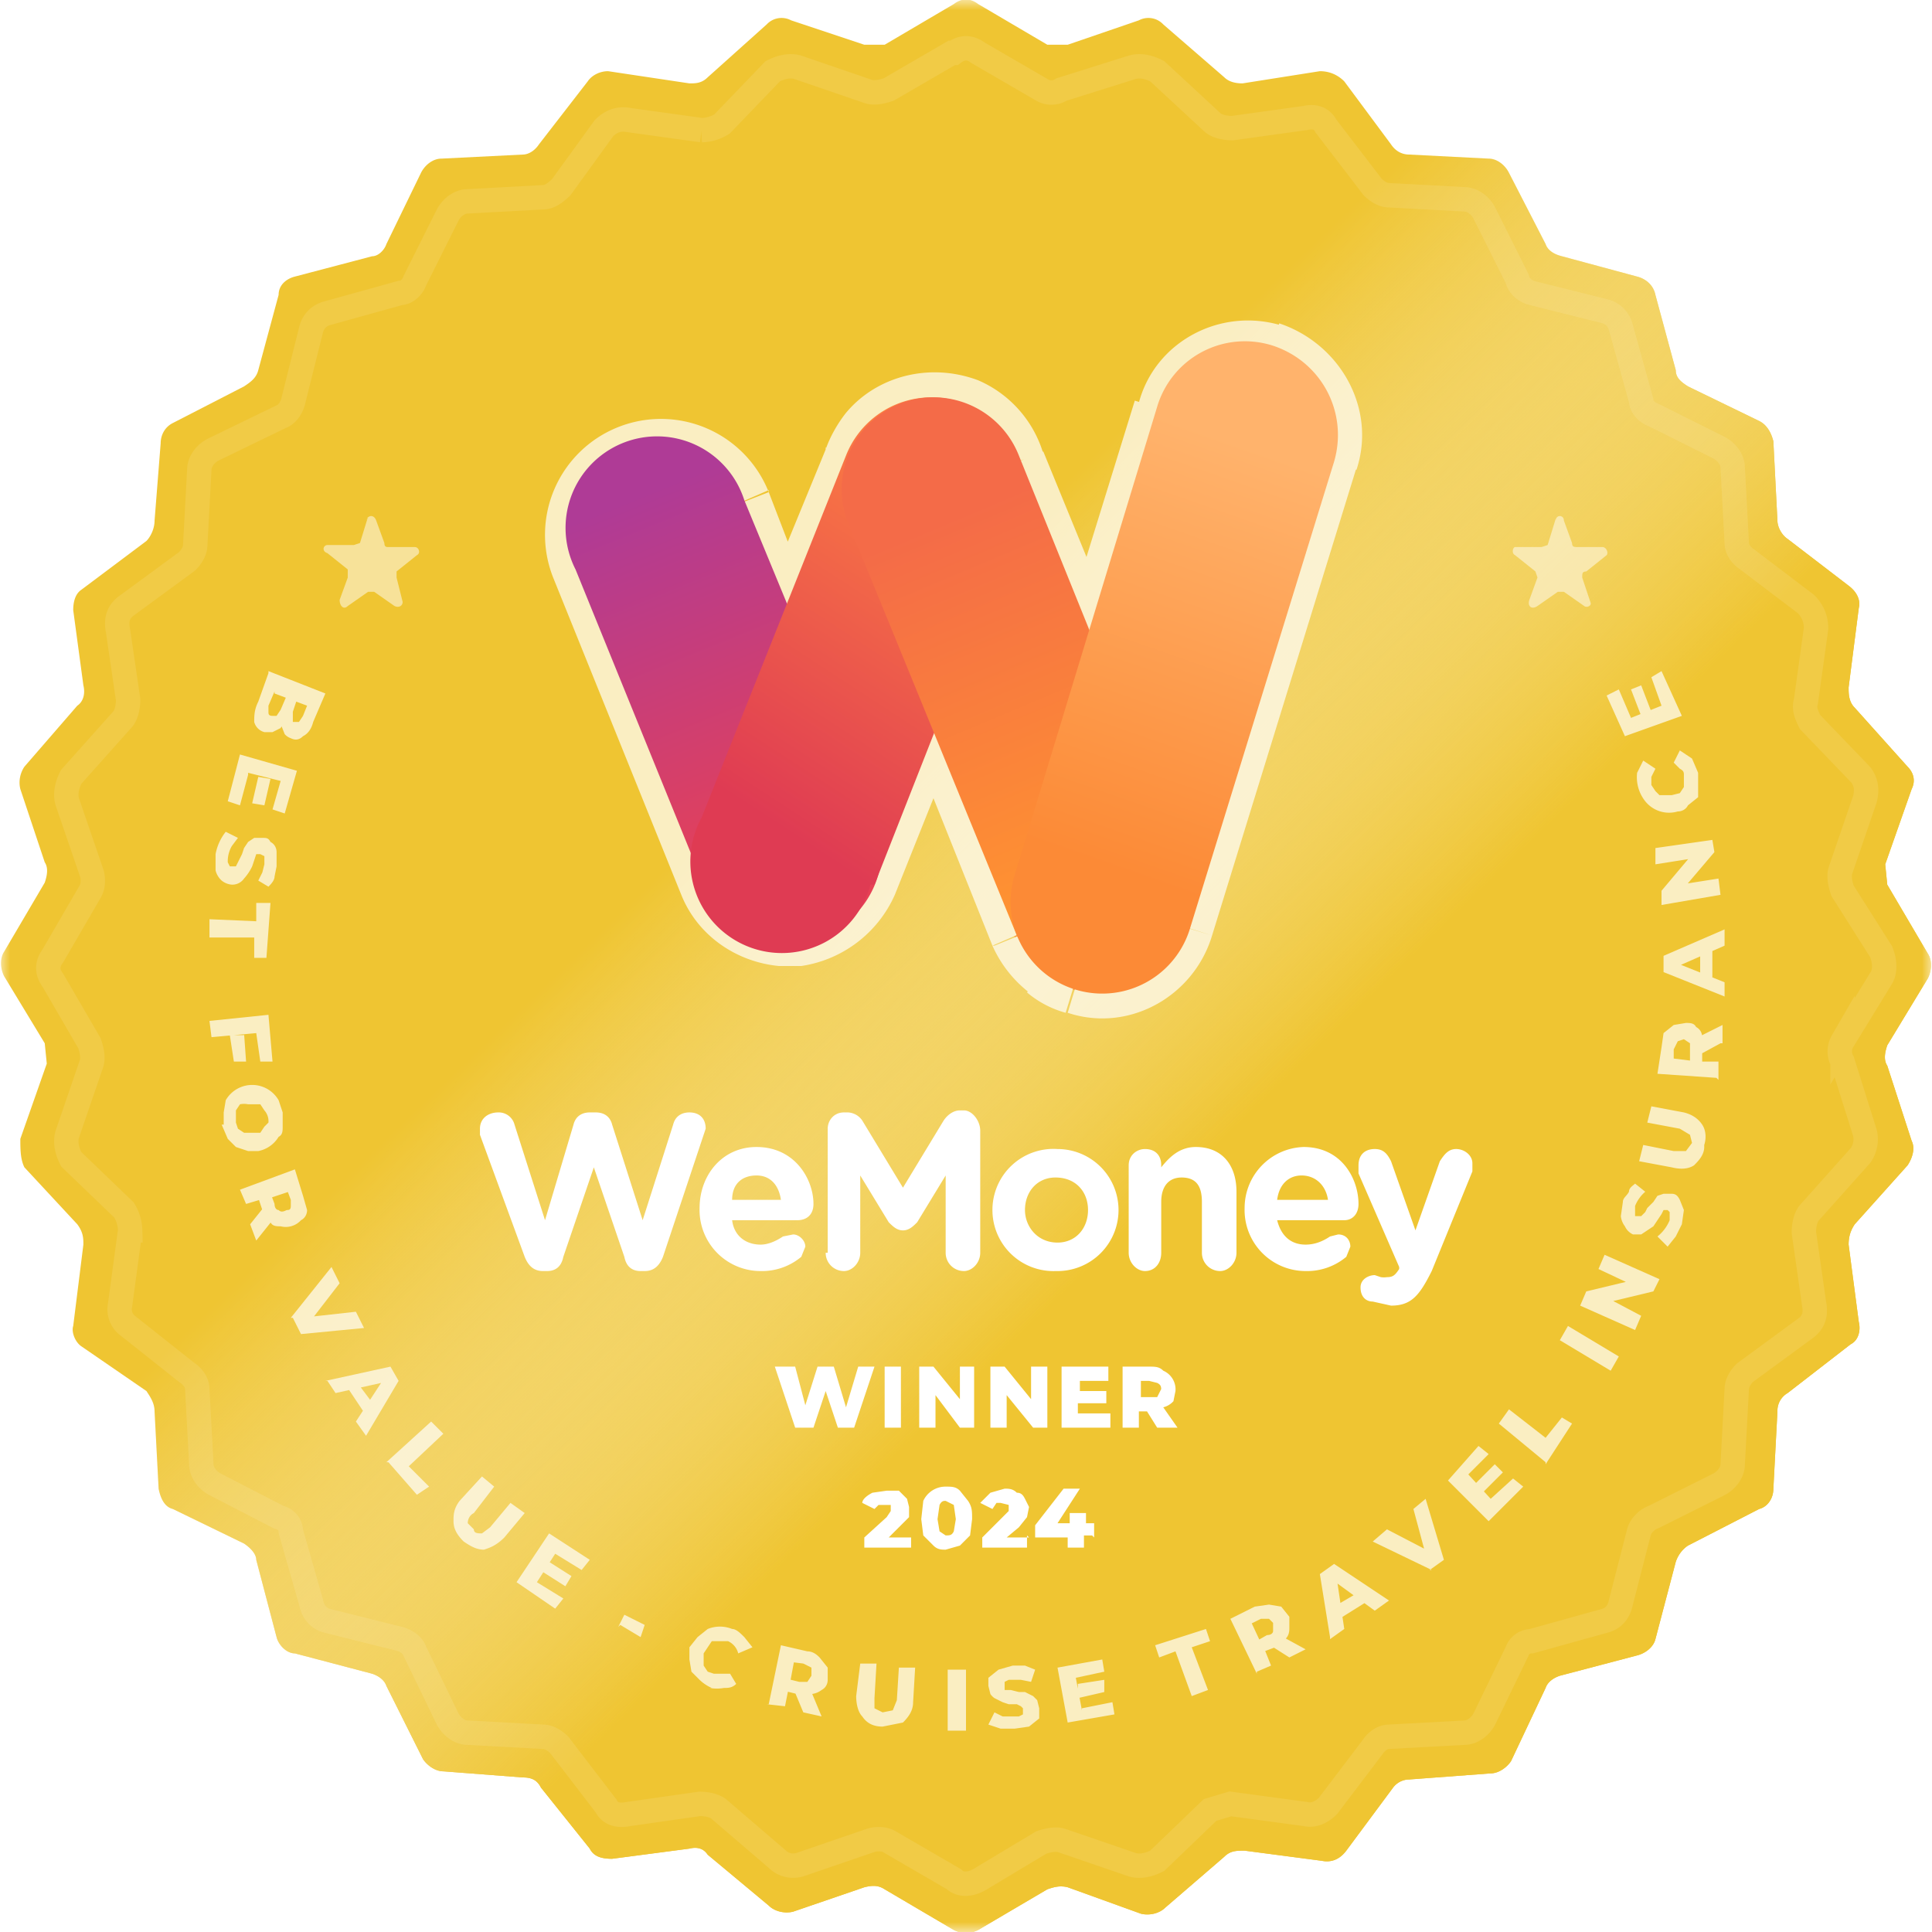 <svg width="95" height="95" fill="none" xmlns="http://www.w3.org/2000/svg">
    <rect width="100%" height="100%" fill="#333333" stroke="none"/>
    <g clip-path="url(#a)">
        <path fill="#fff" d="M0 0h95v95H0z"/>
        <mask id="b" style="mask-type:luminance" maskUnits="userSpaceOnUse" x="0" y="0" width="95" height="95">
            <path d="M95 0H0v95h95V0Z" fill="#fff"/>
        </mask>
        <g mask="url(#b)">
            <path d="M46.9.2c.4-.3.8-.3 1.2 0l3.4 2h1L56 1a1 1 0 0 1 1.2.2l3 2.6c.2.2.5.3.9.3l3.8-.6c.5 0 .9.2 1.2.5l2.3 3.1c.2.3.5.5.9.5l3.9.2c.4 0 .8.3 1 .7L76 12c.1.3.4.5.8.6l3.7 1c.4.1.8.4.9.9l1 3.7c0 .4.3.6.6.8l3.5 1.7c.4.2.6.6.7 1l.2 3.9c0 .3.2.7.5.9l3 2.3c.4.3.6.7.5 1.1l-.5 3.9c0 .3 0 .7.3 1l2.6 2.9c.3.3.4.7.2 1.1l-1.3 3.7.1 1 2 3.4c.2.3.2.8 0 1.2l-2 3.3c-.1.3-.2.7 0 1l1.2 3.7c.2.4 0 .9-.2 1.2l-2.6 2.9c-.2.3-.3.6-.3 1l.5 3.8c.1.4 0 .9-.4 1.1l-3.1 2.4a1 1 0 0 0-.5.9l-.2 3.8c0 .5-.3.9-.7 1L83 76c-.3.2-.5.5-.6.8l-1 3.8c-.1.4-.5.7-.9.8l-3.8 1c-.3.1-.6.3-.7.6l-1.7 3.6c-.2.3-.6.6-1 .6l-4 .3a1 1 0 0 0-.8.4L66.2 91c-.3.4-.7.6-1.2.5l-3.8-.5c-.4 0-.7 0-1 .3l-2.9 2.5c-.3.3-.8.4-1.2.3l-3.6-1.3c-.4-.1-.7 0-1 .1l-3.4 2c-.4.2-.8.2-1.2 0l-3.4-2c-.3-.2-.6-.2-1-.1L39 94c-.4.1-.9 0-1.2-.3l-3-2.5c-.2-.3-.5-.4-.9-.3l-3.8.5c-.5 0-.9-.1-1.1-.5l-2.4-3c-.2-.4-.5-.5-.9-.5l-3.9-.3c-.4 0-.8-.3-1-.6L19 82.9c-.1-.3-.4-.5-.7-.6l-3.8-1c-.4 0-.8-.4-.9-.8l-1-3.8c0-.3-.3-.6-.6-.8l-3.5-1.7c-.4-.1-.6-.5-.7-1l-.2-3.8c0-.4-.2-.7-.4-1L4 66.2c-.3-.2-.5-.7-.4-1l.5-4c0-.3 0-.6-.3-1l-2.6-2.8C1 57 1 56.5 1 56l1.3-3.7-.1-1-2-3.3c-.2-.4-.2-.9 0-1.2l2-3.4c.1-.3.2-.7 0-1L1 38.8c-.1-.4 0-.8.2-1.1l2.6-3c.3-.2.4-.6.3-1L3.6 30c0-.4.1-.8.4-1l3.2-2.4c.2-.2.4-.6.4-1l.3-3.8c0-.4.2-.8.6-1L12 19c.3-.2.6-.4.7-.8l1-3.7c0-.5.4-.8.8-.9l3.8-1c.3 0 .6-.3.7-.6l1.7-3.5c.2-.4.6-.7 1-.7l4-.2c.3 0 .6-.2.8-.5L28.9 4c.2-.3.6-.5 1-.5l4 .6c.3 0 .6 0 .9-.3l2.9-2.6a1 1 0 0 1 1.2-.2l3.6 1.2h1l3.4-2Z" fill="#EFC532"/>
            <path d="M46.9.2c.4-.3.8-.3 1.2 0l3.4 2h1L56 1a1 1 0 0 1 1.2.2l3 2.6c.2.2.5.3.9.3l3.8-.6c.5 0 .9.2 1.2.5l2.3 3.1c.2.3.5.5.9.5l3.9.2c.4 0 .8.3 1 .7L76 12c.1.3.4.5.8.6l3.7 1c.4.1.8.4.9.9l1 3.7c0 .4.3.6.6.8l3.5 1.7c.4.2.6.6.7 1l.2 3.9c0 .3.2.7.5.9l3 2.3c.4.3.6.7.5 1.1l-.5 3.9c0 .3 0 .7.3 1l2.6 2.9c.3.3.4.7.2 1.1l-1.3 3.7.1 1 2 3.4c.2.3.2.8 0 1.2l-2 3.3c-.1.3-.2.7 0 1l1.2 3.7c.2.4 0 .9-.2 1.2l-2.6 2.9c-.2.3-.3.6-.3 1l.5 3.8c.1.4 0 .9-.4 1.1l-3.1 2.4a1 1 0 0 0-.5.9l-.2 3.8c0 .5-.3.9-.7 1L83 76c-.3.2-.5.5-.6.8l-1 3.8c-.1.4-.5.7-.9.8l-3.8 1c-.3.1-.6.3-.7.6l-1.7 3.6c-.2.3-.6.6-1 .6l-4 .3a1 1 0 0 0-.8.4L66.2 91c-.3.4-.7.6-1.2.5l-3.8-.5c-.4 0-.7 0-1 .3l-2.9 2.5c-.3.3-.8.4-1.2.3l-3.6-1.3c-.4-.1-.7 0-1 .1l-3.4 2c-.4.2-.8.2-1.2 0l-3.4-2c-.3-.2-.6-.2-1-.1L39 94c-.4.1-.9 0-1.2-.3l-3-2.5c-.2-.3-.5-.4-.9-.3l-3.8.5c-.5 0-.9-.1-1.1-.5l-2.4-3c-.2-.4-.5-.5-.9-.5l-3.9-.3c-.4 0-.8-.3-1-.6L19 82.9c-.1-.3-.4-.5-.7-.6l-3.8-1c-.4 0-.8-.4-.9-.8l-1-3.8c0-.3-.3-.6-.6-.8l-3.5-1.7c-.4-.1-.6-.5-.7-1l-.2-3.8c0-.4-.2-.7-.4-1L4 66.2c-.3-.2-.5-.7-.4-1l.5-4c0-.3 0-.6-.3-1l-2.6-2.8C1 57 1 56.5 1 56l1.3-3.7-.1-1-2-3.3c-.2-.4-.2-.9 0-1.2l2-3.4c.1-.3.2-.7 0-1L1 38.8c-.1-.4 0-.8.2-1.1l2.6-3c.3-.2.4-.6.3-1L3.6 30c0-.4.1-.8.4-1l3.2-2.4c.2-.2.4-.6.4-1l.3-3.8c0-.4.2-.8.6-1L12 19c.3-.2.6-.4.7-.8l1-3.7c0-.5.4-.8.8-.9l3.8-1c.3 0 .6-.3.7-.6l1.7-3.5c.2-.4.6-.7 1-.7l4-.2c.3 0 .6-.2.8-.5L28.9 4c.2-.3.6-.5 1-.5l4 .6c.3 0 .6 0 .9-.3l2.9-2.6a1 1 0 0 1 1.2-.2l3.6 1.2h1l3.4-2Z" fill="url(#c)"/>
            <g opacity=".7">
                <path fill-rule="evenodd" clip-rule="evenodd" d="M65.5 22.7c.8-2.4-.5-4.9-3-5.6-2.3-.8-4.8.6-5.5 3L53.6 31l-3.4-8.4a4.5 4.5 0 0 0-8.5 0l-3 7.2-2-5.2a4.5 4.5 0 0 0-8.4 3.4l6.3 15.5a4.5 4.5 0 0 0 8.3 0l3-7.4 4 10a4.5 4.5 0 0 0 3 2.6c2.3.7 4.8-.6 5.6-3l7-23Z" fill="url(#d)"/>
                <path d="m53.6 31-1.1.4 1.2 3.1 1-3.2-1.1-.3Zm-3.4-8.4-1.1.4v.1l1.1-.5Zm-8.5 0 1 .4h.1l-1.1-.4Zm-3 7.2-1 .5 1 2.7 1.1-2.7-1-.5Zm7.2 6.3 1.1-.5-1-2.7-1.2 2.7 1.1.5Zm16.3-17.9c1.8.6 2.8 2.4 2.2 4.2l2.3.7c1-3-.8-6.2-3.8-7.2l-.7 2.3Zm-4.1 2.2a3.3 3.3 0 0 1 4.1-2.2L63 16c-3-.9-6.2.8-7 3.8l2.2.7Zm-3.4 11 3.4-11-2.3-.7-3.4 11 2.3.6Zm0-.9-3.4-8.3-2.2.9 3.4 8.3 2.2-.9Zm-3.4-8.2a5.7 5.7 0 0 0-3.2-3.6L47 21a3 3 0 0 1 2 2l2.3-.7Zm-3.2-3.6c-2.4-.9-5-.2-6.5 1.6l1.8 1.6c1-1 2.4-1.5 3.8-1l.9-2.2Zm-6.5 1.6c-.4.5-.8 1.2-1 1.8l2.2.8.6-1-1.8-1.6Zm-1 1.8-3 7.3 2.3.9 2.9-7.3-2.2-1Zm-.8 7.3-2-5.2-2.3.9 2.1 5.1 2.3-.8Zm-2-5.2a5.7 5.7 0 0 0-7.4-3.2l.8 2.3c1.7-.7 3.7 0 4.3 1.8l2.3-1ZM30.4 21a5.7 5.7 0 0 0-3.2 7.4l2.2-.8c-.7-1.7.1-3.7 1.8-4.4l-.8-2.2Zm-3.2 7.4L33.5 44l2.2-1-6.3-15.4-2.2.8ZM33.5 44c.8 2 2.7 3.3 4.8 3.5l.2-2.4a3.3 3.3 0 0 1-2.8-2l-2.2.8Zm4.8 3.5h1.1l-.3-2.4a3 3 0 0 1-.6 0l-.2 2.4Zm1.1 0A6 6 0 0 0 44 44l-2.2-1c-.5 1.2-1.5 2-2.7 2.1l.3 2.4ZM44 44l3-7.5-2.2-.9-3 7.5 2.2.9Zm.8-7.5 4 10 2.3-1-4-9.9-2.3.9Zm4 10a6 6 0 0 0 1.8 2.3l1.5-1.8c-.5-.4-.8-.9-1-1.4l-2.2.9Zm4.4 1L52 47l-1.5 1.8a5 5 0 0 0 1.9 1l.7-2.3Zm4.1-2.2a3.3 3.3 0 0 1-4.1 2.2l-.7 2.3c3 1 6.2-.8 7.1-3.8l-2.3-.7Zm7.1-23-7 23 2.2.7 7.1-23-2.3-.7Z" fill="#fff"/>
            </g>
            <path d="M40.4 46c-2.3 1-5-.2-5.8-2.5L28.3 28a4.5 4.5 0 1 1 8.3-3.4L43 40.1c1 2.3-.2 5-2.5 5.9Z" fill="url(#e)"/>
            <path d="m43 43.5 7-17.8a4.5 4.5 0 1 0-8.4-3.3l-7.1 17.8a4.5 4.5 0 1 0 8.3 3.3Z" fill="url(#f)"/>
            <path d="M41.7 25.7 50 46a4.5 4.5 0 0 0 8.3-3.3l-8.2-20.3a4.5 4.5 0 0 0-8.4 3.3Z" fill="url(#g)"/>
            <path d="M62.6 17c2.4.8 3.7 3.3 3 5.7l-7.1 23a4.5 4.5 0 1 1-8.6-2.7l7-23a4.5 4.5 0 0 1 5.7-3Z" fill="url(#h)"/>
            <path d="M25.8 61.8c.2.5.5.7.9.7h.2c.4 0 .7-.2.8-.7l1.5-4.4 1.5 4.4c.1.5.4.7.8.7h.2c.4 0 .7-.2.9-.7l2-6 .1-.3c0-.5-.3-.8-.8-.8-.4 0-.7.2-.8.6L31.6 60l-1.5-4.7c-.1-.4-.4-.6-.8-.6H29c-.4 0-.7.2-.8.6L26.8 60l-1.5-4.7a.8.8 0 0 0-.8-.6c-.5 0-.9.3-.9.8v.3l2.2 6ZM36 59c0-.8.5-1.2 1.2-1.2s1.1.5 1.2 1.2H36Zm3.4 2.8.2-.5c0-.3-.3-.6-.6-.6l-.5.1c-.3.2-.7.4-1.1.4-.7 0-1.3-.4-1.4-1.2h3.2c.5 0 .8-.3.8-.8 0-1.2-.9-2.8-2.8-2.8-1.7 0-2.8 1.4-2.8 3a3 3 0 0 0 3 3.1 3 3 0 0 0 2-.7Zm1.2-.2c0 .5.4.9.9.9.4 0 .8-.4.8-.9v-3.8l1.4 2.3c.2.2.4.4.7.4.3 0 .5-.2.7-.4l1.4-2.3v3.8c0 .5.4.9.9.9.4 0 .8-.4.8-.9v-6c0-.5-.4-1-.8-1h-.2c-.3 0-.6.2-.8.5l-2 3.3-2-3.3a.9.9 0 0 0-.7-.4h-.2c-.5 0-.8.4-.8.8v6.1Zm11.4.9a3 3 0 0 0 3-3 3 3 0 0 0-3-3 3 3 0 0 0-3.2 3 3 3 0 0 0 3.1 3Zm0-1.4c-1 0-1.6-.8-1.6-1.6 0-.9.6-1.6 1.5-1.6 1 0 1.6.7 1.6 1.6 0 .9-.6 1.6-1.5 1.6Zm3.5.5c0 .5.4.9.8.9.5 0 .8-.4.8-.9v-2.5c0-.8.4-1.2 1-1.2.7 0 1 .4 1 1.2v2.5c0 .5.4.9.9.9.4 0 .8-.4.8-.9v-3c0-1.3-.7-2.2-2-2.2-.8 0-1.3.5-1.7 1v-.1c0-.5-.3-.8-.8-.8-.4 0-.8.3-.8.8v4.3Zm7.3-2.6c.1-.8.6-1.2 1.2-1.2.7 0 1.2.5 1.3 1.2h-2.5Zm3.4 2.8.2-.5c0-.3-.2-.6-.6-.6l-.4.1c-.3.2-.7.4-1.2.4-.7 0-1.2-.4-1.4-1.2h3.3c.4 0 .7-.3.7-.8 0-1.2-.8-2.8-2.7-2.8a3 3 0 0 0-2.9 3 3 3 0 0 0 3 3.1 3 3 0 0 0 2-.7Zm2.2 2.4c1 0 1.4-.5 2-1.7l2-4.9v-.4c0-.4-.4-.7-.8-.7s-.6.3-.8.6l-1.2 3.4-1.2-3.4c-.2-.4-.4-.6-.8-.6-.5 0-.8.3-.8.8v.4l2 4.6v.1c-.2.3-.3.4-.6.4a1 1 0 0 1-.3 0l-.3-.1c-.3 0-.7.2-.7.6 0 .5.3.7.6.7l.9.2Zm-25.4 3-1 3h-.8l-.6-1.8-.6 1.8h-.9l-1-3h1l.5 1.9.6-1.9h.8l.6 2 .6-2h.8Zm.5 0h.8v3h-.8v-3Zm4.4 0v3h-.7L46 68.6v1.6h-.8v-3h.7l1.3 1.6v-1.6h.8Zm3.6 0v3h-.7l-1.3-1.6v1.6h-.8v-3h.7l1.3 1.6v-1.6h.8Zm3.1 2.3v.7h-2.4v-3h2.3v.7h-1.4v.5h1.3v.6H53v.5h1.5Zm2-.1H56v.8h-.8v-3h1.3c.3 0 .5 0 .7.2a1 1 0 0 1 .6 1l-.1.5a1 1 0 0 1-.5.3l.7 1h-1l-.5-.8Zm.5-1c0-.2 0-.3-.2-.4l-.4-.1h-.4v.8h.8l.2-.4Zm-12.3 7v.7h-2.3v-.5l1.1-1 .2-.3V74h-.6l-.2.2-.6-.3c0-.2.3-.4.5-.5l.7-.1h.6l.4.4.1.4v.5l-.5.5-.5.5h1.1Zm1.7.8c-.2 0-.4 0-.6-.2l-.5-.5-.1-.8.1-.9a1.2 1.2 0 0 1 1.1-.7c.3 0 .5 0 .7.2l.4.5c.2.3.2.5.2.9l-.1.8-.5.5-.7.2Zm0-.7c.2 0 .3 0 .4-.2l.1-.6-.1-.7-.4-.2c-.1 0-.2 0-.3.2l-.1.7.1.6.3.2Zm4 0v.6h-2.2v-.5l1-1 .3-.3V74l-.4-.1H49l-.2.3-.6-.3.5-.5.7-.2c.2 0 .4 0 .6.2.2 0 .3.1.4.3l.2.4-.1.5-.4.5-.6.5h1.1Zm3.2 0h-.4v.6h-.8v-.5h-1.6V75l1.4-1.8h.8L52 74.9h.6v-.5h.8v.5h.4v.7Z" fill="#fff"/>
            <path opacity=".1" d="M46.9 2.6c.4-.3.8-.3 1.2 0l3.1 1.8c.3.2.7.2 1 0l3.5-1.1c.4-.1.8 0 1.2.2L59.6 6c.2.2.6.3 1 .3l3.6-.5c.4-.1.8 0 1 .4l2.3 3c.2.2.5.4.8.4l3.7.2c.4 0 .8.3 1 .7l1.6 3.2c.1.4.4.6.7.7l3.6.9c.4.1.7.4.8.8l1 3.6c0 .3.3.6.6.7l3.2 1.6c.4.2.7.6.7 1l.2 3.7c0 .3.2.6.5.8l2.9 2.2c.3.3.5.7.5 1.2l-.5 3.6c-.1.3 0 .6.2 1l2.5 2.6c.3.4.3.8.2 1.2l-1.2 3.5c-.1.3 0 .7.1 1l1.9 3c.2.5.2 1 0 1.3l-1.9 3.1a1 1 0 0 0 0 1l1.1 3.5c.1.4 0 .8-.2 1.1L89 59.6c-.2.2-.3.6-.3 1l.5 3.5c.1.5 0 .9-.4 1.2l-3 2.2c-.2.2-.4.5-.4.8l-.2 3.7c0 .4-.3.8-.7 1l-3.2 1.6c-.3.1-.6.4-.7.7l-.9 3.5c-.1.5-.4.8-.8.9l-3.6 1c-.3 0-.6.2-.7.5L73 84.5c-.2.4-.6.7-1 .7l-3.7.2c-.3 0-.6.2-.8.5l-2.2 2.9c-.3.3-.7.5-1.1.4l-3.7-.5-1 .3-2.6 2.5c-.4.2-.8.3-1.2.2l-3.5-1.2c-.3-.1-.7 0-1 .1l-3 1.8c-.5.3-1 .3-1.3 0l-3.1-1.8c-.3-.2-.7-.2-1-.1l-3.5 1.2c-.4.1-.8 0-1.1-.3L35.4 89c-.2-.2-.6-.3-1-.3l-3.5.5c-.5.1-.9 0-1.1-.4l-2.3-3c-.2-.2-.5-.4-.8-.4l-3.7-.2c-.4 0-.8-.3-1-.7l-1.6-3.3c-.1-.3-.4-.5-.7-.6l-3.6-.9c-.4-.1-.7-.4-.8-.9l-1-3.5c0-.3-.2-.6-.6-.7L10.6 73c-.4-.2-.7-.6-.7-1l-.2-3.7c0-.3-.2-.6-.5-.8l-2.9-2.3a1 1 0 0 1-.4-1l.5-3.7a2 2 0 0 0-.3-1L3.5 57c-.2-.4-.3-.8-.2-1.2l1.2-3.5c.1-.3 0-.7-.1-1l-1.8-3.1c-.3-.4-.3-.8 0-1.2l1.8-3.1c.2-.3.2-.7.1-1l-1.2-3.5c-.1-.4 0-.8.2-1.2L6 35.4c.2-.2.3-.6.3-1L5.8 31c-.1-.5 0-.9.4-1.2l3-2.2c.2-.2.4-.5.4-.8l.2-3.7c0-.4.3-.8.7-1l3.3-1.6c.3-.1.5-.4.6-.7l.9-3.6c.1-.4.4-.7.8-.8l3.6-1c.3 0 .6-.3.7-.6l1.6-3.2c.2-.4.6-.7 1-.7l3.7-.2c.3 0 .6-.2.9-.5l2.1-2.9c.3-.3.7-.5 1.2-.4l3.6.5a2 2 0 0 0 1-.3L38 3.5c.4-.2.8-.3 1.2-.2l3.5 1.2c.3.1.7 0 1-.1l3.1-1.8Z" stroke="#fff" stroke-width="1.2"/>
            <path opacity=".5" d="M76.5 25.6c0-.3.4-.3.4 0l.4 1.1c0 .2.1.2.3.2h1.2c.2 0 .3.3.2.4l-1 .8c-.2 0-.2.1-.2.3l.4 1.2c.1.2-.2.3-.3.2l-1-.7h-.3l-1 .7c-.3.2-.5 0-.4-.3l.4-1.1-.1-.3-1-.8c-.2-.1-.1-.4 0-.4h1.3l.3-.1.4-1.3Zm-58.5 0c.1-.3.4-.3.5 0l.4 1.1c0 .2.1.2.2.2h1.3c.2 0 .3.3.1.4l-1 .8v.3l.3 1.2c0 .2-.2.3-.4.2l-1-.7h-.3l-1 .7c-.2.2-.4 0-.4-.3l.4-1.1V28l-1-.8c-.3-.1-.2-.4 0-.4h1.3l.3-.1.4-1.3Z" fill="#fff"/>
            <path d="m80.7 35.2-.5-1.3.5-.2.5 1.3-.5.2Zm1-.5-.5-1.4.5-.3 1 2.2-2.8 1-.9-2 .6-.3.6 1.4 1.5-.6Zm1.8 3.3v1.2l-.5.4c-.1.2-.3.3-.5.3a1.5 1.5 0 0 1-1.6-.5 1.9 1.9 0 0 1-.4-1.4l.3-.6.6.4-.2.4v.4l.2.3.2.2h.6l.4-.1.2-.3v-.6c0-.1 0-.2-.2-.3l-.3-.3.3-.6.6.4.3.7Zm1.1 6-2.9.5v-.7l1.6-1.9v.3l-1.9.3v-.8l2.8-.4.1.6-1.7 2v-.4l1.9-.3.1.8Zm.2 5-3-1.2V47l3-1.3v.8l-2.5 1.1v-.3l2.5 1v.8Zm-.6-.6-.6-.2v-1.5l.6-.2v1.9Zm.2 4.6-2.9-.2.2-1.3.1-.7.5-.4.6-.1c.2 0 .4 0 .5.2.2.1.3.3.3.5v1.6l-.3-.4h1.1v.9Zm.2-1.7-1.1.6V51l1.2-.6v.9Zm-1.1.9-.4.3v-1.2l-.3-.2-.3.1-.2.4v.8l-.4-.4 1.6.2Zm.3 4.2c0 .4-.3.7-.5.9-.3.2-.7.2-1.1.1l-1.6-.3.2-.8 1.5.3h.6l.3-.4-.1-.4-.5-.3-1.6-.3.2-.8 1.6.3c.4.1.7.3.9.6.2.3.2.7.1 1Zm-1.1 3.8-.3.6-.4.5-.5-.5a2 2 0 0 0 .6-.8v-.4l-.1-.1h-.2l-.1.2-.2.3-.2.3-.3.2-.3.2h-.4a.8.8 0 0 1-.4-.4 1 1 0 0 1-.2-.5l.1-.7c0-.2.2-.3.3-.5 0-.2.2-.3.3-.4l.5.4a1.8 1.8 0 0 0-.5.7v.5h.3l.2-.2.1-.2.3-.3.2-.3.3-.1h.4c.2 0 .3.1.4.3l.2.5-.1.7Zm-2.3 5.2-2.7-1.2.3-.7 2.5-.6-.2.3-1.7-.8.3-.7 2.7 1.2-.3.6-2.5.6.2-.3 1.7.9-.3.7Zm-1.2 2-2.5-1.5.4-.7 2.5 1.5-.4.7ZM76 71.9 73.7 70l.5-.7 1.8 1.4.8-1 .5.3-1.3 2ZM72.5 73l1-1 .4.4-1 1-.4-.4Zm.8.7 1.1-1 .5.4-1.7 1.7-2-2 1.5-1.7.5.4-1 1 1.1 1.2Zm-2.9 3.5-2.9-1.4.7-.6 2.5 1.3-.5.3-.7-2.6.6-.5.9 3-.7.5Zm-5 3.3-.5-3.1.7-.5 2.7 1.8-.7.5-2.2-1.6.3-.2.4 2.7-.7.5Zm.3-.8-.1-.7 1.2-.7.5.4-1.6 1Zm-3.9 2.6-1.3-2.7 1.2-.6.7-.1.6.1.4.5v.5c0 .2 0 .4-.2.6l-.5.4-.8.3.2-.4.4 1-.7.3Zm1.6-.8-1.1-.7.8-.3 1.1.6-.8.4Zm-1.3-.5-.5-.2.7-.4c.2 0 .3-.1.3-.2v-.4l-.2-.2H62l-.8.4.2-.5.7 1.5Zm-3.5 2.4-.8-2.2-.8.3-.2-.6 2.5-.8.2.6-.9.3.8 2.1-.8.3Zm-5.6-.6 1.3-.2v.6l-1.3.3v-.7Zm.2 1.2 1.5-.3.1.6-2.3.4L52 82l2.2-.4.1.6-1.4.3.3 1.6Zm-3.3 1h-.7l-.6-.2.3-.6.4.2h.8l.2-.1V84l-.1-.1-.2-.1h-.4l-.3-.1-.4-.2a.8.8 0 0 1-.2-.2l-.1-.4v-.4l.5-.4.7-.2h.6l.5.2-.2.6-.5-.1h-.6l-.2.1v.4h.3l.4.1h.3l.4.2.2.2.1.4v.5l-.5.4-.7.1Zm-3.3 0v-2.9h.9v3h-.9Zm-3.2-.1c-.5 0-.8-.2-1-.5-.2-.2-.3-.6-.3-1l.2-1.6h.8l-.1 1.7v.5l.4.2.5-.1.2-.5.1-1.6h.8l-.1 1.7c0 .4-.2.7-.5 1l-1 .2Zm-5.6-1.1.6-2.9 1.3.3c.3 0 .5.2.6.3l.4.5v.6c0 .2-.1.4-.3.5a1 1 0 0 1-.5.2h-.7l-.8-.2.4-.2-.2 1-.9-.1Zm1.7.4L39 83l.9.2.5 1.2-.9-.2Zm-.7-1.2-.3-.5.8.2h.4l.2-.3V82l-.4-.2-.8-.1.4-.3-.3 1.6ZM35 83a2 2 0 0 1-.6-.4l-.4-.4-.1-.6V81l.4-.5.5-.4a1.6 1.6 0 0 1 1.2 0c.2 0 .4.2.6.4l.4.5-.7.3a.9.9 0 0 0-.5-.6H35l-.2.3-.2.3v.6l.2.3.3.1h.8l.3.5c-.2.2-.4.2-.6.2a2 2 0 0 1-.7 0Zm-4.6-3 .3-.6 1 .5-.2.6-1-.6ZM27 76.8l1.1.7-.3.5-1.1-.7.3-.5Zm-.6 1 1.3.8-.4.5-1.9-1.3 1.6-2.4 2 1.3-.4.5-1.3-.8-.9 1.4Zm-3.6-2c-.3-.3-.5-.6-.5-1 0-.3 0-.6.3-1l1.1-1.2.6.5-1 1.3c-.2.1-.3.3-.3.5l.3.3c0 .2.2.2.4.2l.4-.3 1-1.2.7.5-1 1.2c-.4.4-.7.5-1 .6-.4 0-.7-.2-1-.4ZM19 71.9l2.2-2 .6.6-1.7 1.6 1 1-.6.4-1.4-1.6Zm-3-4 3.2-.7.4.7-1.6 2.7-.5-.7 1.5-2.3.2.3-2.7.6-.4-.6Zm1 .2.5-.2.9 1.2-.4.5-1-1.5Zm-2.7-3.3 2-2.5.4.8-1.7 2.2-.2-.5 2.7-.3.4.8-3.1.3-.4-.8Zm-2.5-6.3 2.7-1 .4 1.3.2.7c0 .2-.1.4-.3.5a1 1 0 0 1-.5.3 1 1 0 0 1-.5 0c-.2 0-.4 0-.5-.2l-.4-.6-.3-.9.5.3-1 .3-.3-.7Zm.5 1.7.8-1 .3.8-.8 1-.3-.8Zm.7-1.3.2-.5.3.8c0 .2.1.3.2.3.1.1.2.1.4 0 .1 0 .2 0 .2-.2V59l-.3-.8.5.3-1.5.5Zm-2-3.6v-.6l.1-.6a1.5 1.5 0 0 1 2.6 0l.2.6v.7c0 .2 0 .4-.2.5a1.5 1.5 0 0 1-1 .7h-.5l-.6-.2-.4-.4-.3-.7Zm.6-.1.1.3.3.2h.8l.2-.3.2-.2a.8.8 0 0 0-.2-.6l-.2-.3h-.6a1 1 0 0 0-.4 0l-.2.3v.6Zm.4-4.4.1 1.4h-.6l-.2-1.3h.7Zm-1.6.2-.1-.8 2.9-.3.2 2.3h-.6l-.2-1.4-2.2.2Zm-.1-5.8 2.3.1v-.9h.7l-.2 2.7h-.6v-1h-2.2v-.9Zm.3-3.2a2.5 2.5 0 0 1 .5-1.1l.6.3-.3.4a1.5 1.5 0 0 0-.2.8l.1.2h.3l.1-.2.2-.4.1-.3.2-.3.3-.2h.4c.2 0 .3 0 .4.2.2.1.3.3.3.5v.7l-.1.5c0 .2-.2.4-.3.5l-.5-.3.2-.4.1-.4v-.4l-.2-.1h-.2l-.1.3-.1.3a2.5 2.5 0 0 1-.4.6.7.7 0 0 1-.6.3.9.9 0 0 1-.5-.2 1 1 0 0 1-.3-.5V42Zm2.7-3.7-.3 1.3-.6-.1.3-1.3.6.1Zm-1.1-.2-.4 1.5-.6-.2.6-2.3 2.8.8L14 40l-.6-.2.4-1.4-1.6-.4Zm1-5.1 2.8 1.1-.6 1.4c-.1.4-.3.6-.5.7-.2.2-.4.2-.6.1a.7.7 0 0 1-.3-.2l-.2-.5.1-.5.2.2c0 .2-.2.3-.3.5l-.4.2H13a.7.7 0 0 1-.5-.5c0-.3 0-.6.2-1l.5-1.4Zm.3 1-.3.7v.3c0 .1 0 .2.2.2h.2l.2-.3.3-.7.5.2-.2.6v.5h.3l.2-.3.2-.5-1.6-.6Z" opacity=".7" fill="#fff"/>
        </g>
    </g>
    <defs>
        <linearGradient id="c" x1="11.5" y1="10.2" x2="77.7" y2="78.8" gradientUnits="userSpaceOnUse">
            <stop offset=".4" stop-color="#fff" stop-opacity="0"/>
            <stop offset=".7" stop-color="#EFC532"/>
        </linearGradient>
        <linearGradient id="d" x1="42.3" y1="38.3" x2="49.5" y2="17.8" gradientUnits="userSpaceOnUse">
            <stop stop-color="#FC8A36"/>
            <stop offset="1" stop-color="#FFB36C"/>
        </linearGradient>
        <linearGradient id="e" x1="31.6" y1="24.3" x2="39" y2="42.5" gradientUnits="userSpaceOnUse">
            <stop stop-color="#AF3B96"/>
            <stop offset="1" stop-color="#E74155"/>
        </linearGradient>
        <linearGradient id="f" x1="37.6" y1="40.2" x2="48.3" y2="23.8" gradientUnits="userSpaceOnUse">
            <stop stop-color="#DF3B53"/>
            <stop offset="1" stop-color="#FC7E42"/>
        </linearGradient>
        <linearGradient id="g" x1="46.4" y1="25.6" x2="54.1" y2="43.9" gradientUnits="userSpaceOnUse">
            <stop stop-color="#F46B48"/>
            <stop offset="1" stop-color="#FF9430"/>
        </linearGradient>
        <linearGradient id="h" x1="54.3" y1="42.6" x2="61.5" y2="22" gradientUnits="userSpaceOnUse">
            <stop stop-color="#FC8A36"/>
            <stop offset="1" stop-color="#FFB36C"/>
        </linearGradient>
        <clipPath id="a">
            <path fill="#fff" d="M0 0h95v95H0z"/>
        </clipPath>
    </defs>
</svg>
